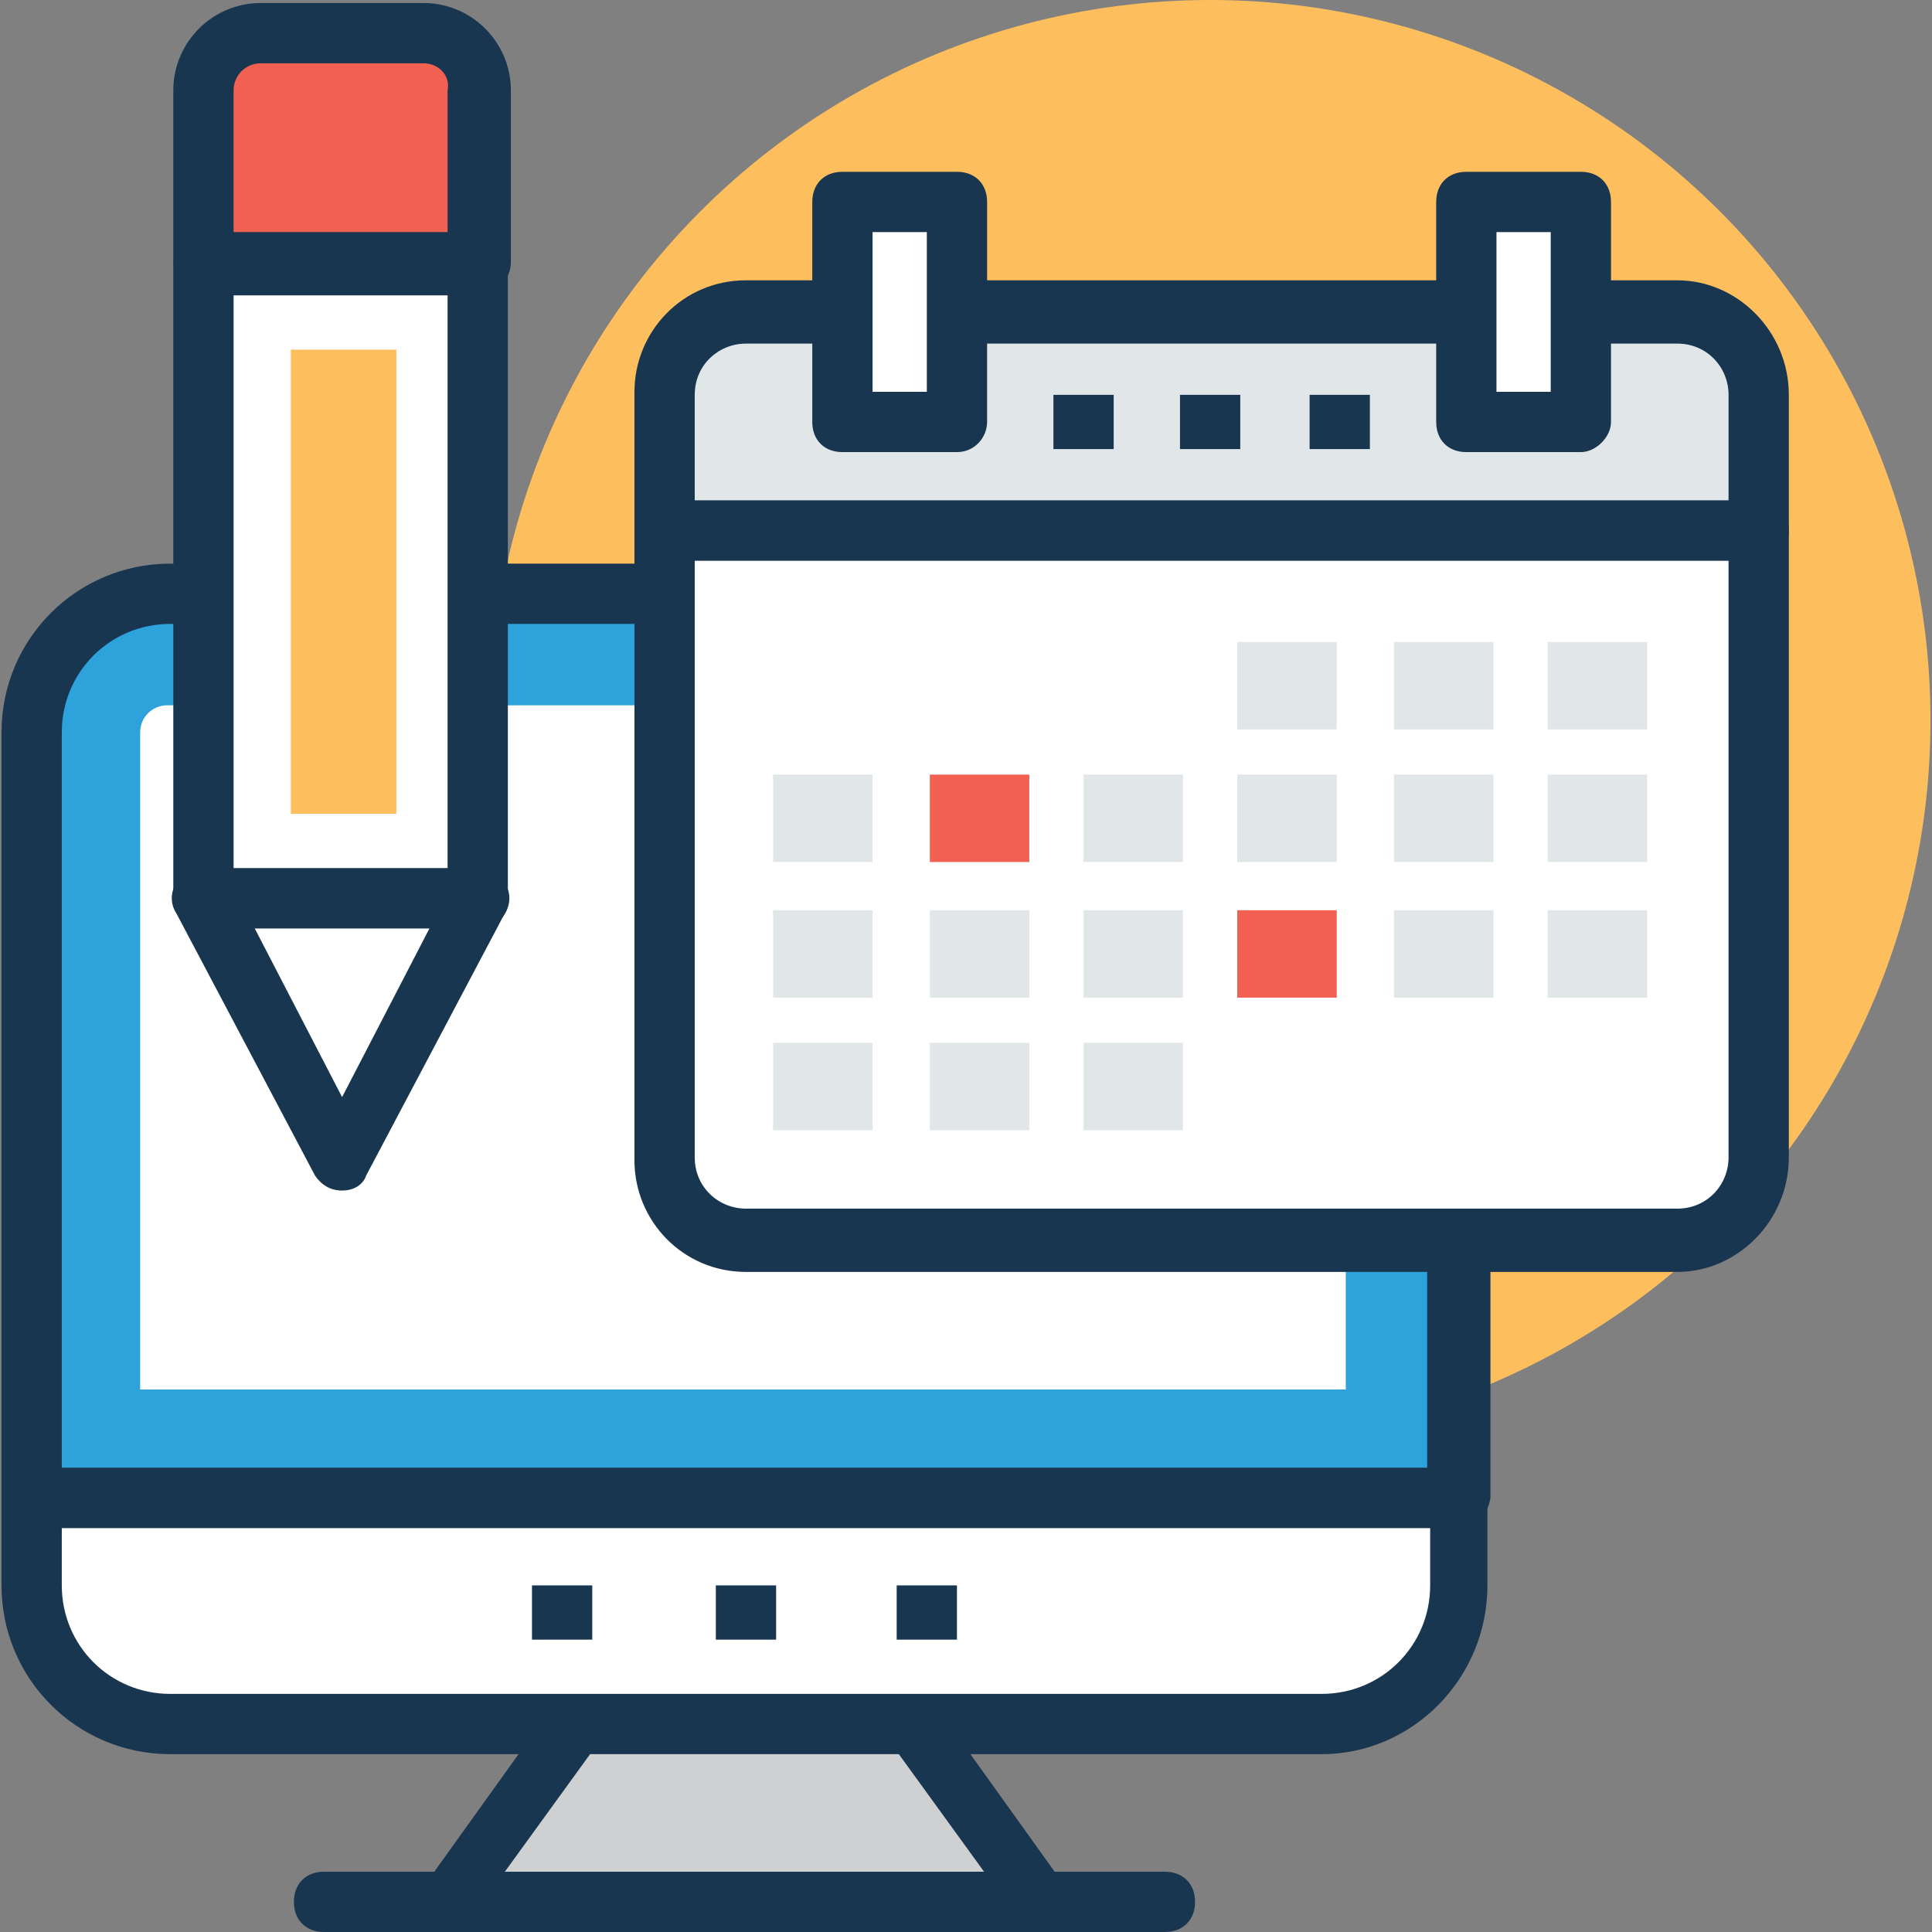 <?xml version="1.0" encoding="UTF-8"?>
<!-- icon666.com - MILLIONS vector ICONS FREE -->
<svg xmlns="http://www.w3.org/2000/svg" xmlns:xlink="http://www.w3.org/1999/xlink" id="Capa_1" x="0px" y="0px" viewBox="0 0 497.261 497.261" style="enable-background:new 0 0 497.261 497.261;" xml:space="preserve">
  <rect x="0" y="0" width="497.261" height="497.261" fill="#808080" stroke="none"/>
  <circle style="fill:#FDBF5E;" cx="311.467" cy="185.406" r="185.406"></circle>
  <path style="fill:#193651;" d="M299.83,497.261H83.394c-4.655,0-7.758-3.103-7.758-7.758s3.103-7.758,7.758-7.758H299.83 c4.655,0,7.758,3.103,7.758,7.758S304.485,497.261,299.83,497.261z"></path>
  <polygon style="fill:#CFD0D1;" points="115.2,489.503 268.8,489.503 234.667,443.733 148.558,443.733 "></polygon>
  <path style="fill:#193651;" d="M268.8,497.261H115.2c-3.103,0-5.43-1.551-6.982-3.879s-0.776-5.43,0.776-7.758l33.358-46.545 c1.552-2.327,3.879-3.103,6.206-3.103h86.109c2.327,0,4.655,1.552,6.206,3.103l33.358,46.545c1.552,2.327,2.327,5.43,0.776,7.758 C274.23,495.709,271.127,497.261,268.8,497.261z M129.939,481.745h123.345l-22.497-31.03h-78.352L129.939,481.745z"></path>
  <path style="fill:#2EA2DB;" d="M375.079,188.509c0-19.394-15.515-35.685-35.685-35.685H43.83c-19.394,0-35.685,15.515-35.685,35.685 v197.042h366.933V188.509z"></path>
  <path style="fill:#193651;" d="M375.079,393.309H8.145c-4.655,0-7.758-3.103-7.758-7.758V188.509 c0-24.048,19.394-43.442,43.442-43.442H340.17c24.048,0,43.442,19.394,43.442,43.442v197.042 C382.836,390.206,379.733,393.309,375.079,393.309z M15.903,377.794h351.418V188.509c0-15.515-12.412-27.927-27.927-27.927H43.83 c-15.515,0-27.927,12.412-27.927,27.927V377.794z"></path>
  <g>
    <path style="fill:#FFFFFF;" d="M36.073,357.624V188.509c0-3.879,3.103-6.982,6.982-6.982h296.339c3.879,0,6.982,3.103,6.982,6.982 v169.115H36.073z"></path>
    <path style="fill:#FFFFFF;" d="M8.145,385.552v22.497c0,19.394,15.515,35.685,35.685,35.685H340.17 c19.394,0,35.685-15.515,35.685-35.685v-22.497H8.145z"></path>
  </g>
  <path style="fill:#193651;" d="M340.17,451.491H43.83c-24.048,0-43.442-19.394-43.442-43.442v-22.497 c0-4.655,3.103-7.758,7.758-7.758h366.933c4.655,0,7.758,3.103,7.758,7.758v22.497C382.836,432.097,363.442,451.491,340.17,451.491z M15.903,393.309v14.739c0,15.515,12.412,27.927,27.927,27.927H340.17c15.515,0,27.927-12.412,27.927-27.927v-14.739H15.903z"></path>
  <rect x="230.788" y="408.048" style="fill:#193651;" width="15.515" height="13.964"></rect>
  <rect x="184.242" y="408.048" style="fill:#193651;" width="15.515" height="13.964"></rect>
  <rect x="136.921" y="408.048" style="fill:#193651;" width="15.515" height="13.964"></rect>
  <polygon style="fill:#FFFFFF;" points="123.733,231.176 52.364,231.176 88.048,298.667 "></polygon>
  <path style="fill:#193651;" d="M88.048,306.424c-3.103,0-5.43-1.552-6.982-3.879l-35.685-67.491c-1.552-2.327-1.552-5.43,0-7.758 s3.879-3.879,6.982-3.879h70.594c2.327,0,5.43,1.552,6.982,3.879s1.552,5.43,0,7.758l-35.685,67.491 C93.479,304.873,91.152,306.424,88.048,306.424z M65.552,238.933l22.497,43.442l22.497-43.442L65.552,238.933L65.552,238.933z"></path>
  <rect x="52.364" y="67.491" style="fill:#FFFFFF;" width="70.594" height="162.909"></rect>
  <path style="fill:#193651;" d="M123.733,238.933h-71.37c-4.655,0-7.758-3.103-7.758-7.758V68.267c0-4.655,3.103-7.758,7.758-7.758 h70.594c4.655,0,7.758,3.103,7.758,7.758v162.909C131.491,235.055,127.612,238.933,123.733,238.933z M60.121,223.418H115.2V76.024 H60.121V223.418z"></path>
  <rect x="74.861" y="89.988" style="fill:#FDBF5E;" width="27.152" height="119.467"></rect>
  <path style="fill:#F16051;" d="M108.994,8.533H67.103c-7.758,0-14.739,6.982-14.739,14.739v44.218h70.594V23.273 C123.733,15.515,116.752,8.533,108.994,8.533z"></path>
  <path style="fill:#193651;" d="M123.733,75.248h-71.37c-4.655,0-7.758-3.103-7.758-7.758V23.273 c0-12.412,10.085-22.497,22.497-22.497h41.891c12.412,0,22.497,10.085,22.497,22.497v44.218 C131.491,72.145,127.612,75.248,123.733,75.248z M60.121,59.733H115.2V23.273c0.776-3.879-2.327-6.982-6.206-6.982H67.103 c-3.879,0-6.982,3.103-6.982,6.982V59.733z"></path>
  <path style="fill:#FFFFFF;" d="M171.055,136.533v161.358c0,11.636,9.309,20.945,20.945,20.945h239.709 c11.636,0,20.945-9.309,20.945-20.945V136.533H171.055z"></path>
  <path style="fill:#193651;" d="M431.709,327.37H192c-16.291,0-28.703-13.188-28.703-28.703V136.533c0-4.655,3.103-7.758,7.758-7.758 h281.6c4.655,0,7.758,3.103,7.758,7.758v161.358C460.412,314.182,447.224,327.37,431.709,327.37z M178.812,144.291v153.6 c0,7.758,6.206,13.188,13.188,13.188h239.709c7.758,0,13.188-6.206,13.188-13.188v-153.6H178.812z"></path>
  <path style="fill:#E1E6E9;" d="M431.709,79.903H192c-11.636,0-20.945,9.309-20.945,20.945v35.685h281.6v-34.909 C452.655,89.988,443.345,79.903,431.709,79.903z"></path>
  <path style="fill:#193651;" d="M431.709,72.145H192c-16.291,0-28.703,13.188-28.703,28.703v35.685c0,4.655,3.103,7.758,7.758,7.758 h281.6c4.655,0,7.758-3.103,7.758-7.758v-34.909C460.412,85.333,447.224,72.145,431.709,72.145z M444.897,128.776H178.812v-27.152 c0-7.758,6.206-13.188,13.188-13.188h239.709c7.758,0,13.188,6.206,13.188,13.188V128.776z"></path>
  <g>
    <rect x="318.448" y="165.236" style="fill:#E1E6E9;" width="25.6" height="22.497"></rect>
    <rect x="358.788" y="165.236" style="fill:#E1E6E9;" width="25.6" height="22.497"></rect>
    <rect x="398.352" y="165.236" style="fill:#E1E6E9;" width="25.6" height="22.497"></rect>
    <rect x="198.982" y="199.37" style="fill:#E1E6E9;" width="25.6" height="22.497"></rect>
  </g>
  <rect x="239.321" y="199.37" style="fill:#F16051;" width="25.6" height="22.497"></rect>
  <g>
    <rect x="278.885" y="199.37" style="fill:#E1E6E9;" width="25.6" height="22.497"></rect>
    <rect x="318.448" y="199.37" style="fill:#E1E6E9;" width="25.6" height="22.497"></rect>
    <rect x="358.788" y="199.37" style="fill:#E1E6E9;" width="25.6" height="22.497"></rect>
    <rect x="398.352" y="199.37" style="fill:#E1E6E9;" width="25.6" height="22.497"></rect>
    <rect x="198.982" y="234.279" style="fill:#E1E6E9;" width="25.6" height="22.497"></rect>
    <rect x="239.321" y="234.279" style="fill:#E1E6E9;" width="25.6" height="22.497"></rect>
    <rect x="278.885" y="234.279" style="fill:#E1E6E9;" width="25.6" height="22.497"></rect>
  </g>
  <rect x="318.448" y="234.279" style="fill:#F16051;" width="25.6" height="22.497"></rect>
  <g>
    <rect x="358.788" y="234.279" style="fill:#E1E6E9;" width="25.6" height="22.497"></rect>
    <rect x="398.352" y="234.279" style="fill:#E1E6E9;" width="25.6" height="22.497"></rect>
    <rect x="198.982" y="268.412" style="fill:#E1E6E9;" width="25.6" height="22.497"></rect>
    <rect x="239.321" y="268.412" style="fill:#E1E6E9;" width="25.6" height="22.497"></rect>
    <rect x="278.885" y="268.412" style="fill:#E1E6E9;" width="25.6" height="22.497"></rect>
  </g>
  <g>
    <rect x="271.127" y="101.624" style="fill:#193651;" width="15.515" height="13.964"></rect>
    <rect x="303.709" y="101.624" style="fill:#193651;" width="15.515" height="13.964"></rect>
    <rect x="337.067" y="101.624" style="fill:#193651;" width="15.515" height="13.964"></rect>
  </g>
  <rect x="377.406" y="51.976" style="fill:#FFFFFF;" width="29.479" height="56.63"></rect>
  <path style="fill:#193651;" d="M406.885,116.364h-29.479c-4.655,0-7.758-3.103-7.758-7.758v-56.63c0-4.655,3.103-7.758,7.758-7.758 h29.479c4.655,0,7.758,3.103,7.758,7.758v56.63C414.642,112.485,410.764,116.364,406.885,116.364z M385.164,100.848h13.964V59.733 h-13.964V100.848z"></path>
  <rect x="216.824" y="51.976" style="fill:#FFFFFF;" width="29.479" height="56.63"></rect>
  <path style="fill:#193651;" d="M246.303,116.364h-29.479c-4.655,0-7.758-3.103-7.758-7.758v-56.63c0-4.655,3.103-7.758,7.758-7.758 h29.479c4.655,0,7.758,3.103,7.758,7.758v56.63C254.061,112.485,250.958,116.364,246.303,116.364z M224.582,100.848h13.964V59.733 h-13.964V100.848z"></path>
</svg>
